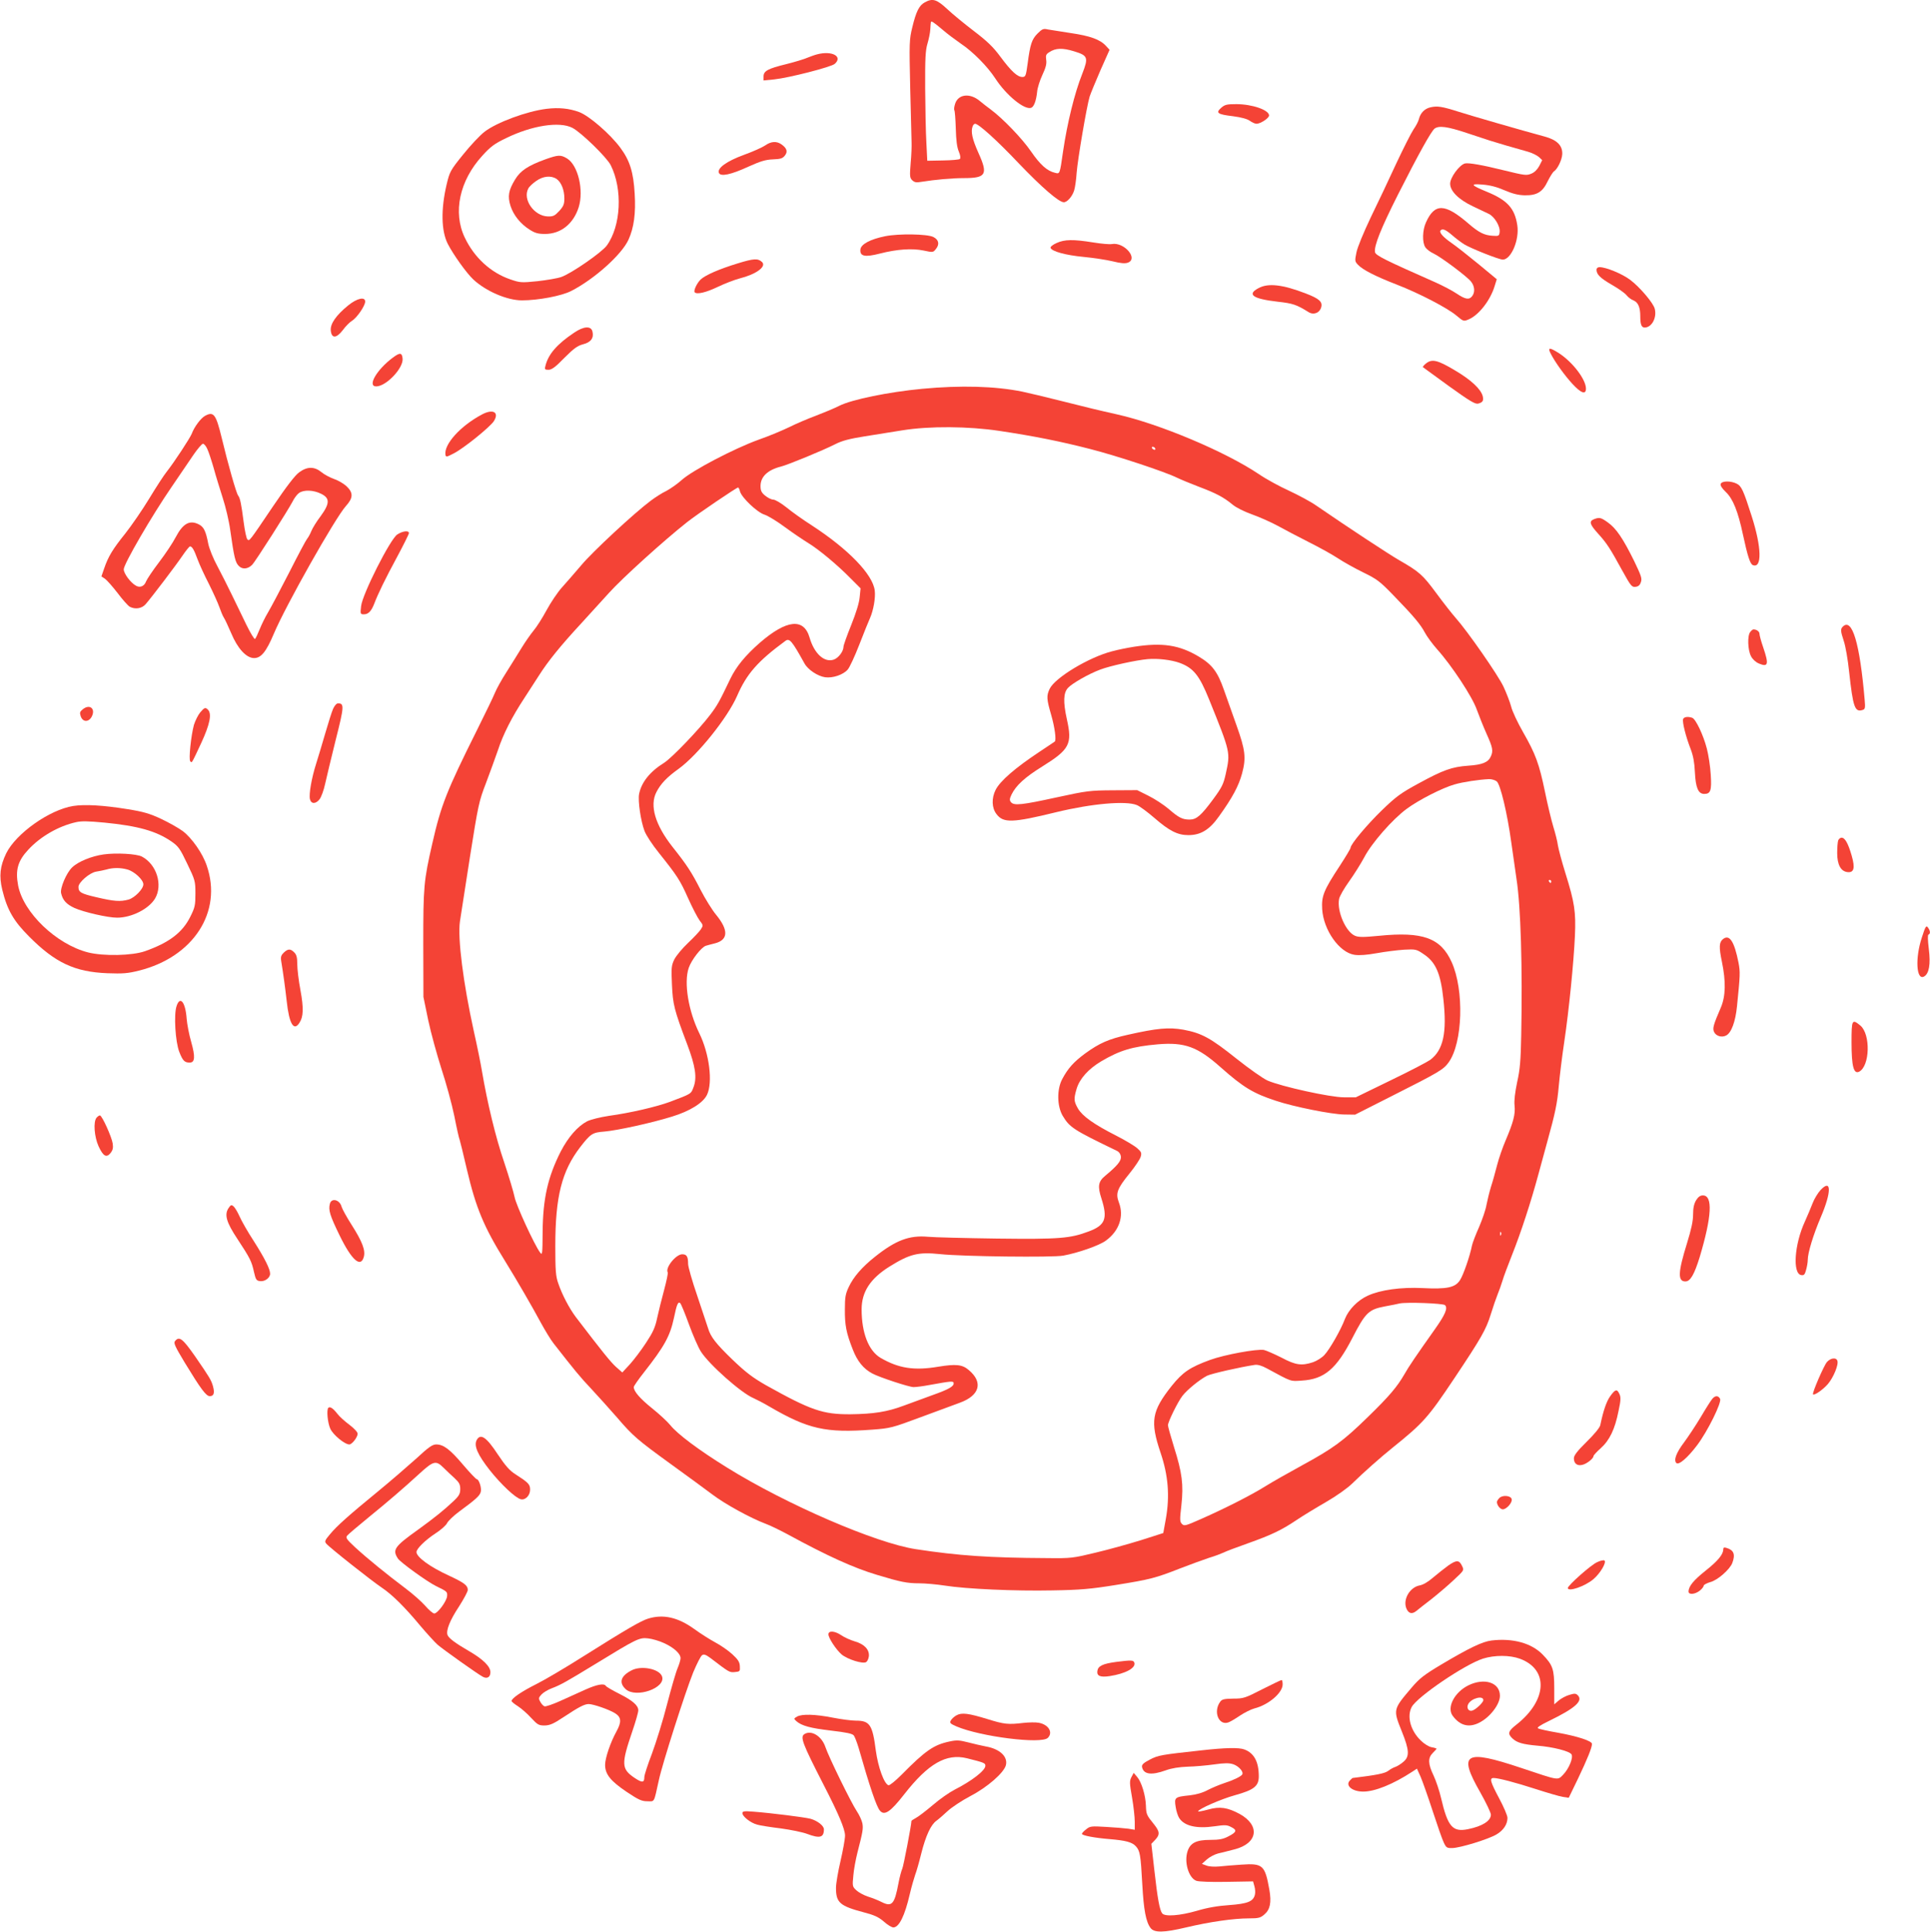 <?xml version="1.0" standalone="no"?>
<!DOCTYPE svg PUBLIC "-//W3C//DTD SVG 20010904//EN"
 "http://www.w3.org/TR/2001/REC-SVG-20010904/DTD/svg10.dtd">
<svg version="1.0" xmlns="http://www.w3.org/2000/svg"
 width="1279pt" height="1280pt" viewBox="0 0 1279 1280"
 preserveAspectRatio="xMidYMid meet">
<g transform="translate(0,1280) scale(0.1,-0.1)"
fill="#f44336" stroke="none">
<path d="M6128 12784 c-36 -19 -57 -60 -82 -164 -20 -81 -21 -101 -14 -405 4
-176 8 -338 9 -360 1 -22 -1 -83 -6 -135 -7 -86 -6 -98 10 -114 15 -14 27 -17
59 -11 94 15 206 25 284 25 147 0 161 24 96 167 -41 92 -52 141 -38 177 3 9
11 16 16 16 23 0 144 -109 288 -261 153 -160 267 -259 300 -259 22 0 55 37 68
77 6 18 14 72 17 120 7 88 66 437 86 503 6 19 38 97 71 173 l61 137 -24 26
c-38 42 -104 66 -234 85 -66 10 -135 21 -152 24 -28 7 -37 3 -67 -27 -38 -38
-49 -70 -66 -200 -11 -82 -14 -88 -35 -88 -33 0 -74 38 -146 135 -48 65 -87
102 -176 170 -63 48 -142 113 -177 146 -69 64 -96 72 -148 43z m122 -184 c30
-26 83 -65 116 -88 81 -54 178 -152 230 -232 72 -111 194 -211 238 -194 18 7
33 47 39 106 2 25 18 76 35 112 23 49 29 74 25 100 -4 29 -1 37 20 50 42 28
87 30 165 6 92 -28 96 -41 54 -149 -51 -128 -99 -324 -127 -513 -22 -154 -21
-151 -53 -143 -53 12 -99 54 -159 141 -59 86 -186 218 -268 279 -22 16 -54 41
-72 56 -64 54 -142 46 -163 -17 -6 -18 -9 -38 -6 -43 4 -5 8 -61 10 -123 2
-77 8 -125 20 -152 10 -24 13 -43 7 -49 -5 -5 -55 -9 -112 -10 l-104 -2 -6
120 c-4 66 -7 228 -8 360 -1 196 2 251 15 295 9 30 18 73 19 95 1 22 3 44 4
48 2 11 17 1 81 -53z"/>
<path d="M5415 12440 c-16 -4 -46 -15 -66 -23 -20 -9 -83 -28 -139 -42 -122
-30 -150 -45 -150 -82 l0 -26 71 7 c96 10 378 82 401 103 55 49 -18 89 -117
63z"/>
<path d="M8093 12086 c-39 -34 -24 -44 78 -56 54 -7 94 -18 111 -30 15 -11 35
-20 45 -20 26 0 83 37 83 55 0 36 -111 75 -217 75 -62 0 -76 -3 -100 -24z"/>
<path d="M9480 12089 c-38 -8 -67 -37 -77 -78 -3 -14 -19 -45 -36 -69 -16 -24
-67 -125 -114 -225 -46 -100 -122 -261 -169 -357 -48 -101 -89 -200 -95 -233
-11 -54 -11 -59 10 -81 31 -33 114 -76 256 -131 152 -59 336 -155 397 -206 46
-39 48 -39 81 -25 67 28 144 127 172 221 l14 45 -122 101 c-67 55 -148 119
-179 140 -56 39 -83 70 -71 83 13 13 33 5 76 -32 25 -22 60 -48 79 -60 45 -28
232 -102 257 -102 55 0 111 131 96 228 -17 112 -66 166 -203 222 -107 44 -112
54 -26 47 49 -4 95 -16 145 -38 54 -23 90 -32 134 -33 81 -1 118 22 152 94 15
30 33 58 39 63 25 15 55 77 57 116 2 57 -35 94 -116 116 -159 43 -491 139
-572 165 -110 35 -140 39 -185 29z m240 -170 c69 -23 139 -46 155 -51 33 -11
170 -51 250 -73 28 -8 60 -24 73 -35 l22 -21 -19 -38 c-13 -24 -32 -43 -52
-51 -33 -14 -42 -13 -189 23 -133 33 -228 50 -252 44 -37 -10 -98 -93 -98
-134 0 -49 56 -105 149 -149 42 -20 90 -43 107 -51 38 -18 77 -83 72 -121 -3
-25 -6 -27 -47 -24 -55 3 -92 22 -161 82 -155 133 -222 135 -280 7 -24 -52
-26 -134 -4 -166 9 -13 33 -31 53 -40 48 -22 222 -152 249 -186 25 -31 28 -71
8 -97 -20 -26 -45 -22 -103 17 -28 19 -91 52 -140 74 -335 148 -398 179 -401
201 -7 41 40 158 152 380 134 265 220 420 243 438 29 21 84 14 213 -29z"/>
<path d="M3622 12079 c-131 -16 -331 -90 -411 -152 -30 -23 -94 -91 -142 -151
-85 -105 -89 -114 -109 -197 -39 -166 -36 -308 7 -394 37 -72 124 -194 170
-237 84 -78 224 -138 322 -138 107 0 262 29 326 62 153 78 335 241 380 340 36
79 49 175 41 304 -8 143 -32 220 -95 305 -67 91 -208 213 -274 237 -66 24
-134 31 -215 21z m171 -126 c57 -29 227 -194 254 -247 80 -159 69 -402 -26
-533 -33 -45 -233 -184 -301 -208 -25 -9 -96 -21 -158 -28 -108 -11 -116 -10
-180 12 -129 44 -239 144 -302 277 -80 167 -35 377 116 542 55 61 81 80 158
117 172 84 354 112 439 68z"/>
<path d="M3616 11745 c-116 -42 -167 -75 -203 -135 -43 -71 -50 -110 -30 -174
20 -62 66 -119 126 -157 36 -23 56 -29 103 -29 105 0 188 67 223 177 35 112
-4 278 -77 323 -42 25 -57 25 -142 -5z m73 -131 c31 -22 51 -73 51 -129 0 -38
-6 -52 -34 -83 -30 -32 -40 -37 -76 -36 -91 3 -168 113 -129 185 5 11 28 33
51 49 47 34 100 39 137 14z"/>
<path d="M5070 11836 c-19 -13 -82 -41 -140 -62 -115 -42 -178 -88 -166 -119
10 -27 79 -13 196 41 80 36 113 46 161 48 51 2 65 6 80 25 21 26 14 49 -23 75
-32 22 -68 20 -108 -8z"/>
<path d="M5866 11235 c-99 -20 -160 -53 -164 -87 -5 -46 28 -54 129 -28 113
29 214 36 290 20 61 -13 63 -13 81 10 26 32 19 62 -17 80 -41 20 -228 23 -319
5z"/>
<path d="M7002 11190 c-25 -11 -42 -25 -40 -32 8 -24 102 -49 218 -60 63 -6
150 -19 192 -29 56 -14 84 -16 103 -9 70 27 -26 138 -107 123 -14 -3 -70 2
-125 11 -131 21 -188 20 -241 -4z"/>
<path d="M4889 11055 c-121 -37 -214 -77 -246 -107 -24 -23 -49 -75 -39 -85
15 -15 75 -1 152 36 46 22 111 47 145 56 111 28 180 79 149 109 -27 25 -54 24
-161 -9z"/>
<path d="M10580 11014 c0 -32 23 -55 100 -100 44 -25 88 -56 99 -70 10 -13 30
-28 45 -34 31 -12 46 -45 46 -105 0 -55 8 -75 29 -75 47 0 82 65 67 124 -9 38
-100 145 -163 192 -53 40 -160 84 -203 84 -12 0 -20 -7 -20 -16z"/>
<path d="M8340 10891 c-79 -42 -38 -71 128 -90 99 -11 124 -19 204 -69 34 -21
74 -5 84 34 9 35 -15 56 -101 89 -155 60 -251 71 -315 36z"/>
<path d="M2308 10777 c-80 -65 -120 -122 -116 -166 5 -55 37 -54 80 2 18 25
46 53 61 62 32 19 87 99 87 127 0 34 -54 22 -112 -25z"/>
<path d="M3805 10596 c-114 -76 -171 -143 -190 -218 -7 -25 -5 -28 20 -28 21
0 46 18 105 79 63 63 87 80 124 90 52 13 73 42 62 85 -9 38 -58 35 -121 -8z"/>
<path d="M10276 10458 c29 -57 91 -143 144 -201 57 -62 90 -74 90 -32 0 61
-88 176 -179 235 -63 40 -76 39 -55 -2z"/>
<path d="M2604 10431 c-107 -79 -172 -191 -111 -191 66 0 181 121 175 184 -4
40 -17 42 -64 7z"/>
<path d="M9449 10391 c-13 -11 -22 -21 -19 -24 3 -2 81 -59 173 -126 138 -99
173 -120 193 -115 30 8 37 19 30 49 -12 47 -77 108 -184 171 -115 69 -153 78
-193 45z"/>
<path d="M6111 10224 c-222 -21 -467 -71 -550 -113 -31 -16 -101 -45 -156 -66
-54 -20 -133 -54 -175 -75 -41 -20 -133 -59 -205 -84 -160 -58 -436 -202 -507
-266 -29 -26 -76 -59 -103 -73 -28 -13 -74 -43 -102 -64 -109 -81 -389 -341
-461 -428 -42 -49 -99 -115 -128 -147 -28 -31 -74 -99 -102 -151 -28 -52 -67
-113 -86 -135 -19 -23 -54 -73 -78 -112 -23 -38 -69 -111 -101 -162 -33 -51
-67 -113 -77 -138 -10 -25 -63 -135 -118 -245 -202 -405 -239 -498 -297 -753
-57 -249 -60 -286 -60 -667 l1 -350 32 -155 c18 -85 58 -229 87 -320 30 -91
69 -232 86 -315 16 -82 32 -152 35 -156 2 -4 24 -93 48 -197 60 -255 112 -380
253 -607 75 -121 184 -309 238 -410 27 -49 64 -111 84 -136 140 -179 175 -222
247 -298 44 -47 121 -133 172 -191 108 -126 134 -148 367 -317 99 -71 218
-159 265 -194 84 -64 256 -158 355 -195 28 -10 91 -41 140 -67 268 -146 444
-226 600 -272 152 -46 197 -55 275 -55 41 0 118 -7 170 -15 146 -23 468 -37
714 -32 186 3 253 9 421 36 229 37 261 45 429 111 67 26 153 57 189 69 37 11
79 27 94 34 15 8 89 36 163 62 157 56 222 87 322 154 40 27 127 80 193 118 71
41 143 92 176 124 70 69 193 178 267 237 205 165 236 200 411 462 177 265 209
321 240 421 16 52 37 112 46 134 9 22 24 63 32 90 8 28 37 104 63 170 58 145
126 353 175 535 20 74 47 173 60 220 51 184 65 250 75 365 6 66 22 197 36 290
32 214 63 530 71 704 7 160 -2 221 -63 416 -24 77 -46 160 -50 185 -3 25 -17
80 -30 122 -13 43 -38 146 -55 230 -39 188 -62 251 -146 398 -36 63 -72 139
-79 170 -8 30 -31 89 -50 130 -36 77 -240 370 -318 457 -23 26 -82 101 -129
165 -89 120 -111 140 -247 218 -66 38 -337 216 -545 359 -38 27 -121 71 -183
100 -62 28 -152 77 -200 110 -222 149 -657 332 -937 395 -142 32 -179 41 -390
94 -88 22 -196 48 -239 57 -181 37 -409 43 -665 19z m513 -279 c227 -34 403
-69 601 -120 180 -46 499 -152 575 -190 25 -12 90 -39 145 -60 112 -42 164
-69 223 -118 24 -20 76 -46 129 -65 48 -17 125 -51 171 -76 45 -25 137 -73
204 -107 68 -34 155 -82 193 -107 39 -26 115 -68 170 -95 90 -44 109 -58 198
-150 135 -139 181 -194 210 -249 14 -26 50 -75 81 -110 97 -108 233 -315 262
-398 15 -41 44 -114 65 -161 41 -91 46 -114 28 -152 -17 -38 -57 -54 -149 -60
-109 -8 -165 -28 -330 -118 -118 -64 -149 -87 -243 -178 -99 -96 -207 -225
-207 -248 0 -6 -32 -59 -71 -119 -108 -164 -122 -201 -117 -288 9 -139 114
-287 214 -302 33 -5 81 -1 149 11 55 10 136 20 180 23 77 4 82 3 130 -30 79
-52 112 -127 130 -296 25 -223 0 -339 -87 -404 -18 -13 -136 -75 -263 -136
l-230 -112 -80 0 c-90 0 -412 71 -505 111 -29 13 -122 78 -206 145 -173 138
-230 169 -352 192 -97 17 -174 10 -369 -34 -126 -28 -187 -55 -281 -123 -76
-56 -115 -99 -153 -171 -36 -68 -34 -178 3 -242 47 -78 70 -93 358 -232 16 -7
26 -22 28 -39 3 -28 -22 -59 -105 -128 -45 -37 -50 -69 -24 -149 43 -134 26
-178 -85 -219 -122 -46 -193 -52 -606 -47 -211 3 -417 8 -459 12 -123 11 -213
-23 -350 -132 -86 -68 -143 -134 -174 -200 -22 -46 -26 -69 -26 -147 -1 -106
9 -158 52 -267 30 -78 71 -129 130 -160 46 -25 244 -90 273 -90 17 0 65 6 106
14 144 26 160 28 160 11 0 -21 -33 -40 -140 -78 -52 -19 -138 -51 -191 -70
-110 -41 -198 -55 -354 -57 -182 -1 -261 26 -560 193 -87 50 -131 83 -219 167
-113 109 -147 153 -164 211 -6 19 -38 115 -71 213 -34 98 -61 194 -61 212 0
49 -9 64 -39 64 -42 0 -114 -90 -96 -120 3 -5 -8 -57 -24 -117 -16 -59 -37
-143 -46 -185 -13 -63 -28 -95 -74 -165 -32 -49 -80 -112 -107 -142 l-50 -54
-42 37 c-36 33 -88 97 -266 330 -44 59 -91 148 -117 225 -16 45 -19 85 -19
245 0 329 43 497 165 656 69 89 81 97 160 103 84 7 313 57 448 99 121 37 206
91 232 144 40 82 16 273 -51 409 -72 147 -103 334 -70 432 18 53 84 138 114
147 9 3 36 10 60 16 89 23 91 88 7 190 -25 30 -71 104 -102 164 -59 116 -90
164 -187 286 -114 145 -152 273 -106 362 28 55 70 99 147 154 126 91 325 339
388 484 63 145 136 229 320 364 27 20 44 -1 126 -149 23 -42 88 -85 137 -92
50 -7 119 16 149 50 12 12 47 87 78 167 31 80 63 159 71 176 22 50 37 133 31
181 -12 106 -174 274 -417 432 -58 37 -134 91 -169 120 -35 28 -74 51 -87 51
-12 0 -36 12 -53 26 -25 20 -31 34 -31 64 0 62 48 107 136 129 47 12 276 106
359 148 45 23 94 36 195 52 74 12 187 30 250 40 180 29 439 27 644 -4z m1031
-115 c3 -5 2 -10 -4 -10 -5 0 -13 5 -16 10 -3 6 -2 10 4 10 5 0 13 -4 16 -10z
m-2751 -286 c11 -41 115 -140 163 -154 22 -7 83 -44 134 -82 52 -38 121 -85
154 -105 71 -43 195 -146 284 -237 l64 -64 -6 -59 c-3 -37 -24 -104 -56 -184
-28 -69 -51 -134 -51 -143 0 -31 -33 -75 -64 -86 -63 -22 -130 39 -161 146
-38 131 -152 119 -329 -34 -97 -85 -157 -158 -197 -241 -71 -149 -85 -174
-132 -236 -74 -98 -254 -286 -306 -319 -95 -59 -151 -130 -166 -208 -8 -45 11
-177 36 -243 10 -28 53 -93 95 -145 123 -154 141 -182 194 -301 28 -62 62
-128 76 -147 25 -32 25 -34 8 -60 -10 -15 -48 -55 -85 -90 -37 -35 -77 -83
-90 -108 -20 -42 -21 -56 -16 -167 6 -132 14 -166 101 -396 55 -146 66 -221
42 -284 -17 -46 -14 -43 -156 -97 -89 -33 -265 -74 -405 -93 -59 -9 -119 -24
-144 -36 -63 -33 -125 -104 -175 -200 -86 -170 -118 -312 -120 -533 -1 -149
-2 -157 -17 -136 -37 49 -160 316 -169 368 -6 30 -37 134 -69 230 -56 163
-111 391 -147 603 -8 49 -32 168 -54 265 -70 318 -108 616 -92 727 5 33 35
224 66 425 55 347 60 371 106 490 26 69 62 168 80 220 34 105 94 222 175 345
29 44 73 112 97 150 61 96 144 198 280 345 63 69 146 160 184 202 87 97 367
350 518 469 70 55 326 228 337 229 4 0 10 -12 13 -26z m5015 -1921 c24 -21 69
-207 96 -403 9 -63 25 -173 35 -245 28 -180 40 -585 31 -1035 -3 -165 -8 -226
-27 -310 -14 -68 -21 -123 -17 -155 6 -57 -8 -110 -59 -230 -19 -44 -45 -118
-57 -165 -12 -47 -30 -112 -41 -145 -10 -33 -23 -86 -29 -117 -5 -32 -28 -98
-49 -147 -22 -49 -43 -104 -47 -122 -14 -71 -57 -196 -80 -231 -32 -49 -86
-60 -248 -52 -143 7 -279 -12 -362 -50 -67 -30 -128 -93 -152 -154 -27 -73
-102 -203 -136 -239 -16 -18 -50 -39 -75 -48 -76 -25 -115 -20 -209 30 -48 24
-100 47 -117 51 -47 8 -261 -31 -357 -66 -134 -49 -181 -81 -255 -173 -132
-167 -143 -234 -73 -442 51 -150 62 -287 35 -438 l-17 -94 -147 -47 c-81 -25
-217 -63 -302 -83 -149 -36 -162 -38 -320 -36 -386 2 -588 16 -870 59 -265 40
-857 296 -1249 539 -191 118 -333 225 -379 283 -18 22 -71 72 -120 111 -82 66
-122 113 -122 141 0 7 31 51 68 98 135 172 172 239 198 359 19 93 28 113 43
98 5 -6 31 -68 57 -140 26 -71 61 -152 79 -180 55 -86 268 -275 348 -308 20
-9 67 -33 104 -55 259 -151 375 -177 683 -154 120 9 132 12 320 82 107 39 224
83 260 96 133 48 157 136 60 217 -43 37 -85 41 -202 22 -160 -27 -263 -11
-383 59 -79 47 -125 165 -125 321 0 116 58 204 184 283 135 84 190 98 336 83
147 -16 747 -23 816 -10 98 18 239 67 282 99 89 64 122 162 87 253 -23 61 -12
91 70 192 36 44 69 94 74 110 8 26 5 33 -23 58 -17 15 -80 53 -141 84 -146 74
-221 128 -251 178 -28 49 -29 64 -9 132 20 66 77 130 162 181 124 73 206 98
375 113 178 15 263 -15 416 -151 152 -135 218 -174 367 -223 120 -40 370 -90
453 -91 l72 -1 243 123 c315 159 342 175 377 223 94 130 104 480 20 665 -72
160 -192 203 -481 174 -103 -10 -135 -10 -159 0 -61 25 -121 162 -106 243 3
19 34 72 67 118 33 46 78 118 100 159 48 93 187 252 281 321 78 58 238 140
318 162 53 16 162 32 226 35 18 1 41 -6 53 -15z m361 -663 c0 -5 -2 -10 -4
-10 -3 0 -8 5 -11 10 -3 6 -1 10 4 10 6 0 11 -4 11 -10z m-333 -2342 c-3 -8
-6 -5 -6 6 -1 11 2 17 5 13 3 -3 4 -12 1 -19z m-371 -465 c20 -20 2 -62 -68
-161 -124 -175 -173 -247 -201 -297 -48 -83 -99 -144 -242 -283 -164 -160
-228 -207 -439 -322 -88 -48 -197 -110 -242 -138 -91 -57 -266 -146 -427 -217
-100 -44 -109 -47 -124 -32 -15 15 -15 28 -4 124 15 137 5 215 -49 386 -22 71
-40 136 -40 144 0 23 65 155 96 195 32 41 113 107 163 133 28 14 217 57 316
72 20 3 47 -5 80 -23 170 -92 155 -86 232 -81 149 9 229 76 336 284 85 165
107 187 212 207 44 8 89 17 100 20 46 10 288 1 301 -11z"/>
<path d="M7515 8515 c-44 -7 -109 -20 -145 -30 -153 -39 -379 -175 -414 -249
-22 -46 -20 -69 10 -172 24 -83 35 -167 24 -177 -3 -2 -48 -33 -100 -67 -163
-108 -262 -194 -292 -253 -28 -56 -26 -120 6 -161 45 -60 106 -58 396 13 235
57 462 77 534 47 18 -7 71 -46 117 -86 98 -85 153 -113 224 -113 82 0 140 35
203 124 89 124 130 200 153 284 28 104 22 155 -37 320 -26 72 -63 177 -83 234
-42 120 -78 168 -167 221 -129 77 -241 94 -429 65z m303 -107 c91 -34 130 -82
195 -243 143 -354 141 -349 110 -492 -15 -68 -25 -89 -84 -169 -79 -107 -110
-134 -155 -134 -48 0 -72 12 -139 70 -33 28 -94 68 -135 88 l-74 37 -161 -1
c-151 -1 -171 -3 -373 -47 -229 -50 -282 -56 -302 -32 -11 13 -10 22 3 50 29
60 87 114 203 186 183 114 201 149 164 314 -25 114 -23 174 7 207 27 30 139
94 215 122 66 25 236 62 313 69 68 6 158 -5 213 -25z"/>
<path d="M3194 10054 c-143 -76 -253 -198 -242 -267 3 -16 7 -16 53 8 65 32
243 176 268 215 37 59 -6 83 -79 44z"/>
<path d="M1359 10045 c-28 -15 -72 -74 -88 -118 -12 -30 -117 -190 -166 -252
-18 -22 -70 -102 -116 -178 -46 -76 -118 -180 -159 -232 -82 -102 -113 -152
-140 -232 l-18 -52 23 -15 c13 -9 51 -52 85 -96 33 -44 69 -84 80 -90 36 -19
81 -12 106 18 40 46 199 255 243 320 23 34 46 62 50 62 14 0 27 -22 50 -85 12
-33 46 -107 76 -165 29 -58 60 -127 69 -153 9 -26 22 -58 30 -70 8 -12 29 -58
48 -102 42 -101 100 -165 152 -165 46 0 80 41 131 162 78 185 406 766 477 845
49 54 50 88 5 131 -18 17 -55 39 -82 48 -28 10 -66 30 -85 46 -47 38 -94 38
-147 -1 -28 -20 -83 -92 -172 -223 -162 -240 -158 -235 -172 -221 -6 6 -17 57
-24 112 -16 124 -24 162 -37 178 -12 14 -68 212 -109 383 -38 156 -53 176
-110 145z m14 -218 c9 -18 28 -76 43 -128 14 -52 42 -141 60 -198 19 -58 42
-154 50 -215 25 -176 33 -212 56 -235 23 -25 61 -22 89 7 22 22 240 365 268
419 11 23 31 49 43 57 31 22 94 20 145 -5 60 -29 60 -64 -3 -150 -26 -34 -53
-78 -61 -98 -8 -20 -21 -43 -28 -51 -7 -8 -60 -107 -117 -220 -58 -113 -121
-232 -141 -266 -20 -33 -45 -85 -57 -115 -12 -30 -25 -58 -30 -62 -4 -5 -30
38 -58 95 -27 57 -71 146 -96 198 -25 52 -68 137 -95 188 -28 51 -55 119 -61
150 -16 84 -30 111 -61 127 -61 32 -106 8 -154 -83 -19 -37 -69 -112 -111
-167 -42 -55 -80 -112 -86 -127 -11 -31 -39 -44 -66 -29 -36 19 -82 81 -82
109 0 35 186 355 318 547 53 77 118 173 145 213 27 39 55 72 62 72 7 0 20 -15
28 -33z"/>
<path d="M11403 9594 c-4 -10 8 -29 34 -54 47 -44 81 -129 113 -280 31 -144
48 -197 66 -204 62 -24 58 118 -7 322 -55 172 -68 201 -99 217 -39 20 -99 20
-107 -1z"/>
<path d="M10563 9360 c-34 -14 -28 -34 27 -95 58 -64 79 -96 161 -246 56 -101
63 -110 87 -107 19 2 30 11 36 31 9 24 2 43 -44 139 -73 148 -119 217 -174
256 -47 34 -57 36 -93 22z"/>
<path d="M2633 9259 c-47 -30 -232 -397 -240 -475 -6 -52 -5 -54 19 -54 29 0
49 21 68 70 25 66 73 165 152 311 43 80 78 151 78 157 0 19 -42 14 -77 -9z"/>
<path d="M12212 8648 c-16 -16 -15 -29 7 -96 11 -32 27 -123 35 -202 26 -237
38 -270 89 -254 17 5 19 13 14 68 -32 374 -83 546 -145 484z"/>
<path d="M11599 8613 c-20 -23 -17 -120 5 -161 10 -20 31 -39 52 -48 62 -26
67 -6 29 106 -14 40 -25 81 -25 91 0 15 -19 29 -40 29 -4 0 -14 -7 -21 -17z"/>
<path d="M2207 8103 c-9 -21 -32 -94 -52 -163 -20 -69 -47 -159 -60 -200 -30
-94 -49 -203 -41 -235 8 -33 39 -33 64 0 11 14 28 60 37 103 9 42 41 173 70
291 56 221 57 241 15 241 -10 0 -23 -15 -33 -37z"/>
<path d="M549 8101 c-20 -16 -22 -23 -14 -47 14 -40 54 -40 74 0 25 52 -15 83
-60 47z"/>
<path d="M1326 8079 c-14 -17 -32 -54 -41 -82 -19 -71 -36 -230 -24 -241 11
-12 7 -19 72 120 58 125 72 195 45 222 -17 17 -23 15 -52 -19z"/>
<path d="M11154 8036 c-7 -18 18 -118 50 -199 17 -45 25 -88 28 -153 5 -103
22 -144 62 -144 42 0 50 22 43 128 -3 53 -15 131 -26 173 -23 89 -73 194 -96
203 -28 10 -55 7 -61 -8z"/>
<path d="M485 7460 c-157 -25 -379 -182 -444 -314 -41 -85 -48 -150 -26 -241
33 -135 76 -208 178 -310 173 -174 302 -234 517 -243 106 -4 138 -1 210 17
362 90 556 390 450 696 -27 81 -98 182 -158 228 -27 20 -92 57 -143 81 -77 36
-118 48 -224 65 -161 26 -282 33 -360 21z m206 -110 c225 -22 344 -56 445
-125 46 -32 57 -47 105 -148 52 -108 54 -115 54 -197 0 -77 -3 -92 -33 -152
-52 -106 -140 -173 -301 -230 -85 -30 -275 -34 -378 -8 -210 54 -429 264 -463
444 -19 102 -2 162 67 236 81 88 201 157 318 183 35 8 80 7 186 -3z"/>
<path d="M686 7139 c-78 -11 -168 -47 -208 -86 -38 -36 -81 -138 -73 -171 11
-47 35 -73 89 -98 60 -27 220 -64 282 -64 95 0 209 57 251 126 54 90 11 228
-87 279 -35 18 -170 26 -254 14z m159 -100 c46 -13 105 -68 105 -98 0 -31 -57
-89 -98 -101 -55 -15 -96 -12 -211 15 -104 24 -121 33 -121 69 0 30 74 94 117
101 21 3 52 10 68 14 43 13 94 13 140 0z"/>
<path d="M12182 7233 c-4 -10 -7 -48 -7 -85 0 -77 24 -121 68 -126 43 -5 52
26 28 109 -23 80 -44 119 -67 119 -8 0 -18 -8 -22 -17z"/>
<path d="M12736 6589 c-45 -136 -37 -286 14 -259 34 18 45 81 32 184 -7 58 -8
92 -2 94 14 5 12 25 -3 46 -12 17 -17 10 -41 -65z"/>
<path d="M11418 6578 c-26 -21 -27 -54 -7 -150 27 -131 25 -228 -7 -303 -50
-116 -56 -138 -45 -162 13 -28 52 -39 81 -23 34 18 61 92 71 193 21 207 22
227 10 289 -28 142 -60 190 -103 156z"/>
<path d="M1881 6489 c-17 -16 -22 -29 -18 -53 15 -92 27 -181 37 -269 16 -150
47 -202 84 -144 27 40 29 97 7 217 -12 63 -21 140 -21 172 0 45 -5 63 -20 78
-25 25 -41 25 -69 -1z"/>
<path d="M1170 6134 c-19 -56 -8 -236 18 -303 23 -59 35 -71 69 -71 35 0 38
38 10 137 -14 48 -27 117 -30 153 -8 112 -44 155 -67 84z"/>
<path d="M12270 5895 c0 -159 14 -214 51 -195 71 38 76 247 8 305 -56 46 -59
40 -59 -110z"/>
<path d="M640 5395 c-23 -27 -15 -127 13 -189 31 -67 52 -79 80 -45 14 18 18
33 14 62 -6 43 -71 187 -85 187 -5 0 -15 -7 -22 -15z"/>
<path d="M12065 4916 c-18 -20 -42 -59 -53 -88 -11 -29 -34 -83 -51 -121 -70
-151 -83 -347 -24 -355 18 -3 24 4 32 35 6 21 11 50 11 66 0 47 37 167 86 282
72 168 72 258 -1 181z"/>
<path d="M11240 4848 c-14 -24 -20 -51 -20 -95 0 -43 -12 -98 -40 -189 -60
-193 -63 -254 -11 -254 33 0 59 46 95 162 80 268 88 408 21 408 -18 0 -31 -10
-45 -32z"/>
<path d="M2186 4824 c-11 -41 1 -79 65 -210 80 -164 140 -216 160 -141 12 43
-11 102 -79 209 -34 53 -64 108 -68 122 -12 48 -68 62 -78 20z"/>
<path d="M1514 4795 c-28 -43 -14 -93 59 -203 83 -126 95 -149 110 -219 12
-52 16 -58 41 -61 31 -4 66 22 66 49 0 31 -35 101 -108 216 -40 61 -82 135
-95 165 -13 29 -31 59 -40 66 -13 11 -18 10 -33 -13z"/>
<path d="M1160 3915 c-11 -13 0 -36 65 -144 106 -174 141 -221 165 -221 27 0
34 20 21 67 -11 39 -23 59 -119 198 -82 117 -104 134 -132 100z"/>
<path d="M12107 3776 c-20 -23 -100 -207 -92 -214 9 -9 66 31 99 69 37 44 72
129 62 154 -8 23 -45 18 -69 -9z"/>
<path d="M10671 3550 c-25 -35 -46 -96 -66 -192 -3 -16 -39 -60 -90 -110 -63
-62 -85 -91 -85 -110 0 -35 23 -52 57 -43 29 7 73 42 73 58 0 5 22 29 48 52
59 53 94 126 118 247 15 69 16 91 6 112 -16 35 -27 33 -61 -14z"/>
<path d="M11348 3533 c-9 -10 -44 -65 -78 -123 -35 -58 -85 -133 -111 -168
-50 -66 -69 -116 -50 -135 16 -16 75 35 137 117 70 92 165 285 153 308 -12 23
-32 23 -51 1z"/>
<path d="M2176 3473 c-13 -13 -5 -100 13 -139 18 -40 95 -104 126 -104 18 0
55 48 55 71 0 11 -23 35 -54 59 -30 22 -67 55 -81 74 -27 35 -48 49 -59 39z"/>
<path d="M3159 3259 c-20 -38 7 -98 87 -200 74 -93 169 -183 205 -192 30 -8
62 25 62 63 0 36 -10 46 -98 103 -38 24 -66 56 -116 131 -76 116 -115 141
-140 95z"/>
<path d="M2758 3136 c-57 -51 -170 -149 -253 -217 -193 -158 -273 -229 -319
-285 -33 -39 -36 -47 -24 -61 19 -24 301 -247 367 -291 69 -46 153 -129 256
-253 44 -52 96 -109 115 -126 37 -32 265 -194 299 -212 29 -16 51 -3 51 30 0
38 -49 86 -142 140 -90 52 -134 85 -142 106 -12 29 16 99 75 188 32 50 59 100
59 111 0 30 -24 48 -125 95 -125 57 -215 123 -215 156 0 22 58 79 125 123 36
23 71 54 78 69 7 14 41 47 77 74 113 83 140 107 146 133 7 25 -12 84 -27 84
-4 0 -45 42 -89 94 -88 104 -131 136 -179 136 -25 0 -50 -17 -133 -94z m182
-61 c19 -19 52 -50 73 -69 30 -28 37 -41 37 -71 0 -31 -7 -45 -43 -79 -62 -59
-129 -113 -237 -191 -157 -112 -171 -133 -133 -191 16 -25 196 -155 252 -182
74 -36 76 -38 74 -66 -2 -34 -62 -115 -85 -116 -9 0 -36 23 -60 51 -24 27 -83
80 -133 117 -121 91 -248 194 -330 269 -59 55 -66 65 -54 79 7 9 72 64 143
122 129 105 227 189 335 288 94 86 110 90 161 39z"/>
<path d="M9936 2875 c-9 -9 -16 -21 -16 -26 0 -22 22 -49 39 -49 24 0 64 44
59 67 -4 24 -60 30 -82 8z"/>
<path d="M11420 2535 c0 -34 -37 -78 -118 -142 -79 -63 -112 -103 -112 -138 0
-22 42 -19 74 6 14 11 26 26 26 33 0 6 20 17 44 24 48 12 130 84 146 127 21
56 10 85 -37 99 -18 6 -23 3 -23 -9z"/>
<path d="M10584 2450 c-41 -18 -194 -154 -194 -171 0 -28 114 11 169 58 45 38
88 110 74 124 -4 4 -27 0 -49 -11z"/>
<path d="M9598 2428 c-25 -18 -70 -54 -100 -79 -33 -29 -67 -49 -90 -53 -64
-12 -111 -90 -89 -150 14 -36 37 -43 66 -20 13 11 59 47 102 80 43 34 109 90
147 126 69 64 69 64 55 93 -19 40 -36 41 -91 3z"/>
<path d="M4295 2076 c-48 -15 -140 -68 -426 -248 -118 -75 -259 -158 -315
-186 -96 -48 -164 -94 -164 -112 0 -4 19 -20 43 -35 23 -15 63 -50 88 -78 42
-45 50 -49 89 -49 34 1 58 11 124 55 103 68 139 87 168 87 32 -1 134 -36 174
-61 42 -26 44 -58 9 -121 -39 -71 -75 -175 -75 -221 0 -62 36 -107 143 -179
78 -52 99 -62 136 -62 51 -1 43 -14 77 139 23 109 176 586 228 715 24 57 50
109 59 114 12 8 25 3 55 -19 127 -97 126 -96 162 -93 33 3 35 5 33 38 -1 28
-11 44 -50 80 -27 25 -78 60 -114 79 -35 19 -97 58 -138 88 -108 78 -206 100
-306 69z m105 -162 c66 -30 110 -70 110 -100 0 -12 -9 -41 -19 -65 -11 -24
-42 -132 -70 -239 -27 -107 -73 -254 -100 -327 -28 -73 -51 -143 -51 -157 0
-38 -14 -39 -65 -5 -87 59 -89 90 -15 307 22 64 40 127 40 140 0 33 -37 65
-128 111 -44 22 -83 45 -87 51 -11 19 -59 10 -135 -24 -41 -19 -116 -52 -166
-75 -51 -23 -98 -39 -106 -36 -9 4 -21 17 -28 31 -12 21 -11 27 9 48 12 13 44
32 69 41 58 22 95 43 292 163 268 164 287 174 345 167 28 -3 75 -17 105 -31z"/>
<path d="M4185 1733 c-72 -37 -85 -81 -39 -124 68 -63 270 8 241 85 -19 50
-139 73 -202 39z"/>
<path d="M5490 1972 c0 -25 51 -102 88 -134 39 -32 140 -64 162 -50 8 5 16 22
18 39 4 44 -30 80 -93 98 -30 9 -70 27 -90 41 -43 29 -85 32 -85 6z"/>
<path d="M9884 1931 c-60 -7 -149 -50 -334 -160 -114 -68 -144 -92 -195 -152
-124 -146 -124 -144 -65 -291 50 -124 52 -166 10 -201 -16 -14 -40 -29 -52
-33 -13 -4 -35 -16 -49 -27 -23 -17 -79 -28 -236 -47 -1 0 -8 -7 -16 -15 -35
-34 13 -75 87 -75 77 0 197 48 324 131 l32 21 24 -53 c13 -30 49 -132 80 -227
31 -95 64 -190 74 -210 16 -34 21 -37 57 -36 52 1 238 58 292 90 46 27 73 67
73 110 0 15 -25 73 -55 129 -58 109 -66 135 -37 135 32 0 146 -30 282 -74 74
-24 153 -47 176 -51 l40 -6 62 128 c61 128 92 204 92 229 0 19 -93 50 -225 74
-65 11 -124 24 -132 29 -10 5 12 20 74 50 171 83 226 132 189 169 -13 13 -22
13 -55 3 -22 -6 -54 -23 -71 -37 l-30 -26 0 106 c0 127 -10 155 -77 224 -74
76 -198 110 -339 93z m189 -121 c191 -71 180 -275 -22 -435 -57 -44 -62 -61
-28 -93 30 -28 67 -39 168 -48 100 -8 210 -36 223 -57 14 -21 -17 -96 -55
-135 -38 -38 -22 -41 -279 45 -374 125 -419 98 -271 -161 39 -69 71 -136 71
-149 0 -41 -57 -77 -152 -96 -102 -21 -134 17 -178 206 -11 48 -34 116 -50
150 -37 77 -38 116 -5 149 14 14 25 26 25 28 0 2 -15 7 -33 10 -18 3 -50 23
-71 44 -68 65 -94 159 -61 222 35 67 351 282 473 321 77 24 177 24 245 -1z"/>
<path d="M9731 1634 c-93 -46 -145 -147 -104 -202 48 -65 107 -80 175 -46 72
36 138 122 138 179 0 88 -103 121 -209 69z m99 -98 c0 -15 -48 -61 -72 -69
-25 -9 -42 17 -28 43 21 39 100 59 100 26z"/>
<path d="M7396 1789 c-89 -12 -120 -27 -124 -61 -4 -32 20 -42 81 -33 106 16
177 55 164 90 -7 16 -18 17 -121 4z"/>
<path d="M8365 1608 c-113 -58 -124 -62 -192 -62 -60 -1 -75 -4 -87 -21 -48
-66 -9 -161 56 -136 13 5 47 25 76 45 29 19 72 41 95 47 95 24 187 104 187
159 0 17 -3 30 -7 29 -5 0 -62 -28 -128 -61z"/>
<path d="M6338 1435 c-15 -8 -32 -24 -37 -34 -9 -16 -4 -21 37 -39 159 -68
563 -119 606 -76 36 36 5 88 -60 100 -20 4 -66 3 -103 -1 -99 -12 -127 -9
-236 25 -127 39 -172 45 -207 25z"/>
<path d="M5282 1427 c-22 -13 -22 -14 -5 -30 35 -31 94 -47 231 -63 103 -12
140 -20 150 -32 7 -9 21 -46 32 -82 73 -256 118 -389 141 -416 30 -36 70 -9
162 109 159 203 278 271 414 238 116 -29 123 -32 123 -50 0 -31 -89 -100 -205
-159 -33 -17 -98 -62 -143 -101 -46 -39 -97 -78 -113 -86 -16 -9 -29 -17 -29
-20 0 -25 -53 -302 -61 -317 -5 -10 -17 -53 -25 -96 -26 -138 -43 -158 -111
-124 -21 11 -61 27 -90 36 -28 9 -63 28 -78 42 -26 24 -27 28 -20 97 3 40 16
108 27 152 37 143 39 160 33 195 -4 19 -20 55 -37 80 -38 57 -186 359 -208
425 -24 72 -93 115 -139 86 -30 -19 -14 -61 127 -336 99 -192 142 -294 142
-336 0 -24 -14 -100 -30 -169 -16 -69 -30 -149 -30 -178 0 -98 25 -120 188
-163 65 -17 94 -30 129 -60 24 -22 53 -39 63 -39 38 0 76 77 109 220 12 51 29
109 36 129 8 20 26 83 40 140 30 119 64 192 101 218 14 10 47 39 74 64 27 25
95 70 152 100 113 59 221 154 234 204 14 57 -41 108 -133 124 -26 5 -79 17
-117 27 -58 15 -77 16 -123 6 -105 -22 -160 -60 -319 -221 -40 -40 -78 -71
-86 -69 -29 9 -69 120 -84 230 -22 172 -40 198 -133 198 -28 0 -97 9 -153 20
-117 23 -203 25 -236 7z"/>
<path d="M7960 1203 c-266 -29 -284 -32 -340 -61 -42 -22 -54 -33 -52 -48 9
-50 61 -58 158 -23 38 14 89 22 144 24 47 1 126 8 176 15 70 10 99 10 127 1
37 -13 70 -50 59 -68 -10 -14 -57 -37 -122 -58 -30 -10 -78 -30 -107 -45 -33
-18 -76 -30 -120 -35 -98 -10 -102 -14 -92 -76 4 -28 15 -62 24 -75 34 -52
115 -71 233 -54 69 10 83 10 111 -5 41 -20 36 -34 -19 -62 -34 -18 -61 -23
-120 -23 -92 0 -132 -20 -150 -75 -24 -72 7 -177 58 -196 16 -6 98 -9 201 -7
l175 3 9 -32 c5 -17 7 -43 3 -57 -11 -44 -48 -59 -170 -68 -75 -5 -145 -17
-215 -38 -111 -32 -211 -40 -229 -17 -17 21 -31 97 -52 285 l-20 176 25 26
c33 35 31 55 -8 104 -49 60 -51 66 -53 122 -2 68 -29 157 -58 191 l-23 27 -15
-28 c-13 -25 -13 -40 4 -135 10 -58 18 -130 18 -160 l0 -54 -42 7 c-24 3 -90
9 -148 12 -98 6 -107 5 -132 -16 -16 -12 -28 -25 -28 -30 0 -11 85 -27 185
-35 106 -9 147 -20 172 -47 28 -31 32 -55 43 -253 9 -167 24 -249 55 -289 24
-32 88 -31 235 4 156 37 315 60 417 60 62 0 76 3 102 26 38 32 48 79 33 164
-29 163 -43 176 -186 166 -50 -3 -116 -9 -146 -12 -33 -3 -67 -1 -85 6 l-30
11 32 29 c18 16 52 34 75 40 24 5 72 18 108 27 156 39 173 159 35 235 -80 43
-131 51 -209 29 -36 -10 -66 -15 -66 -12 0 15 153 82 244 107 126 35 158 60
158 125 0 96 -31 154 -95 178 -36 14 -128 12 -287 -6z"/>
<path d="M4920 787 c0 -22 55 -65 98 -76 20 -6 91 -17 157 -25 66 -9 144 -25
173 -36 85 -32 112 -25 112 30 0 24 -43 57 -89 70 -39 10 -259 38 -378 47 -62
5 -73 3 -73 -10z"/>
</g>
</svg>
